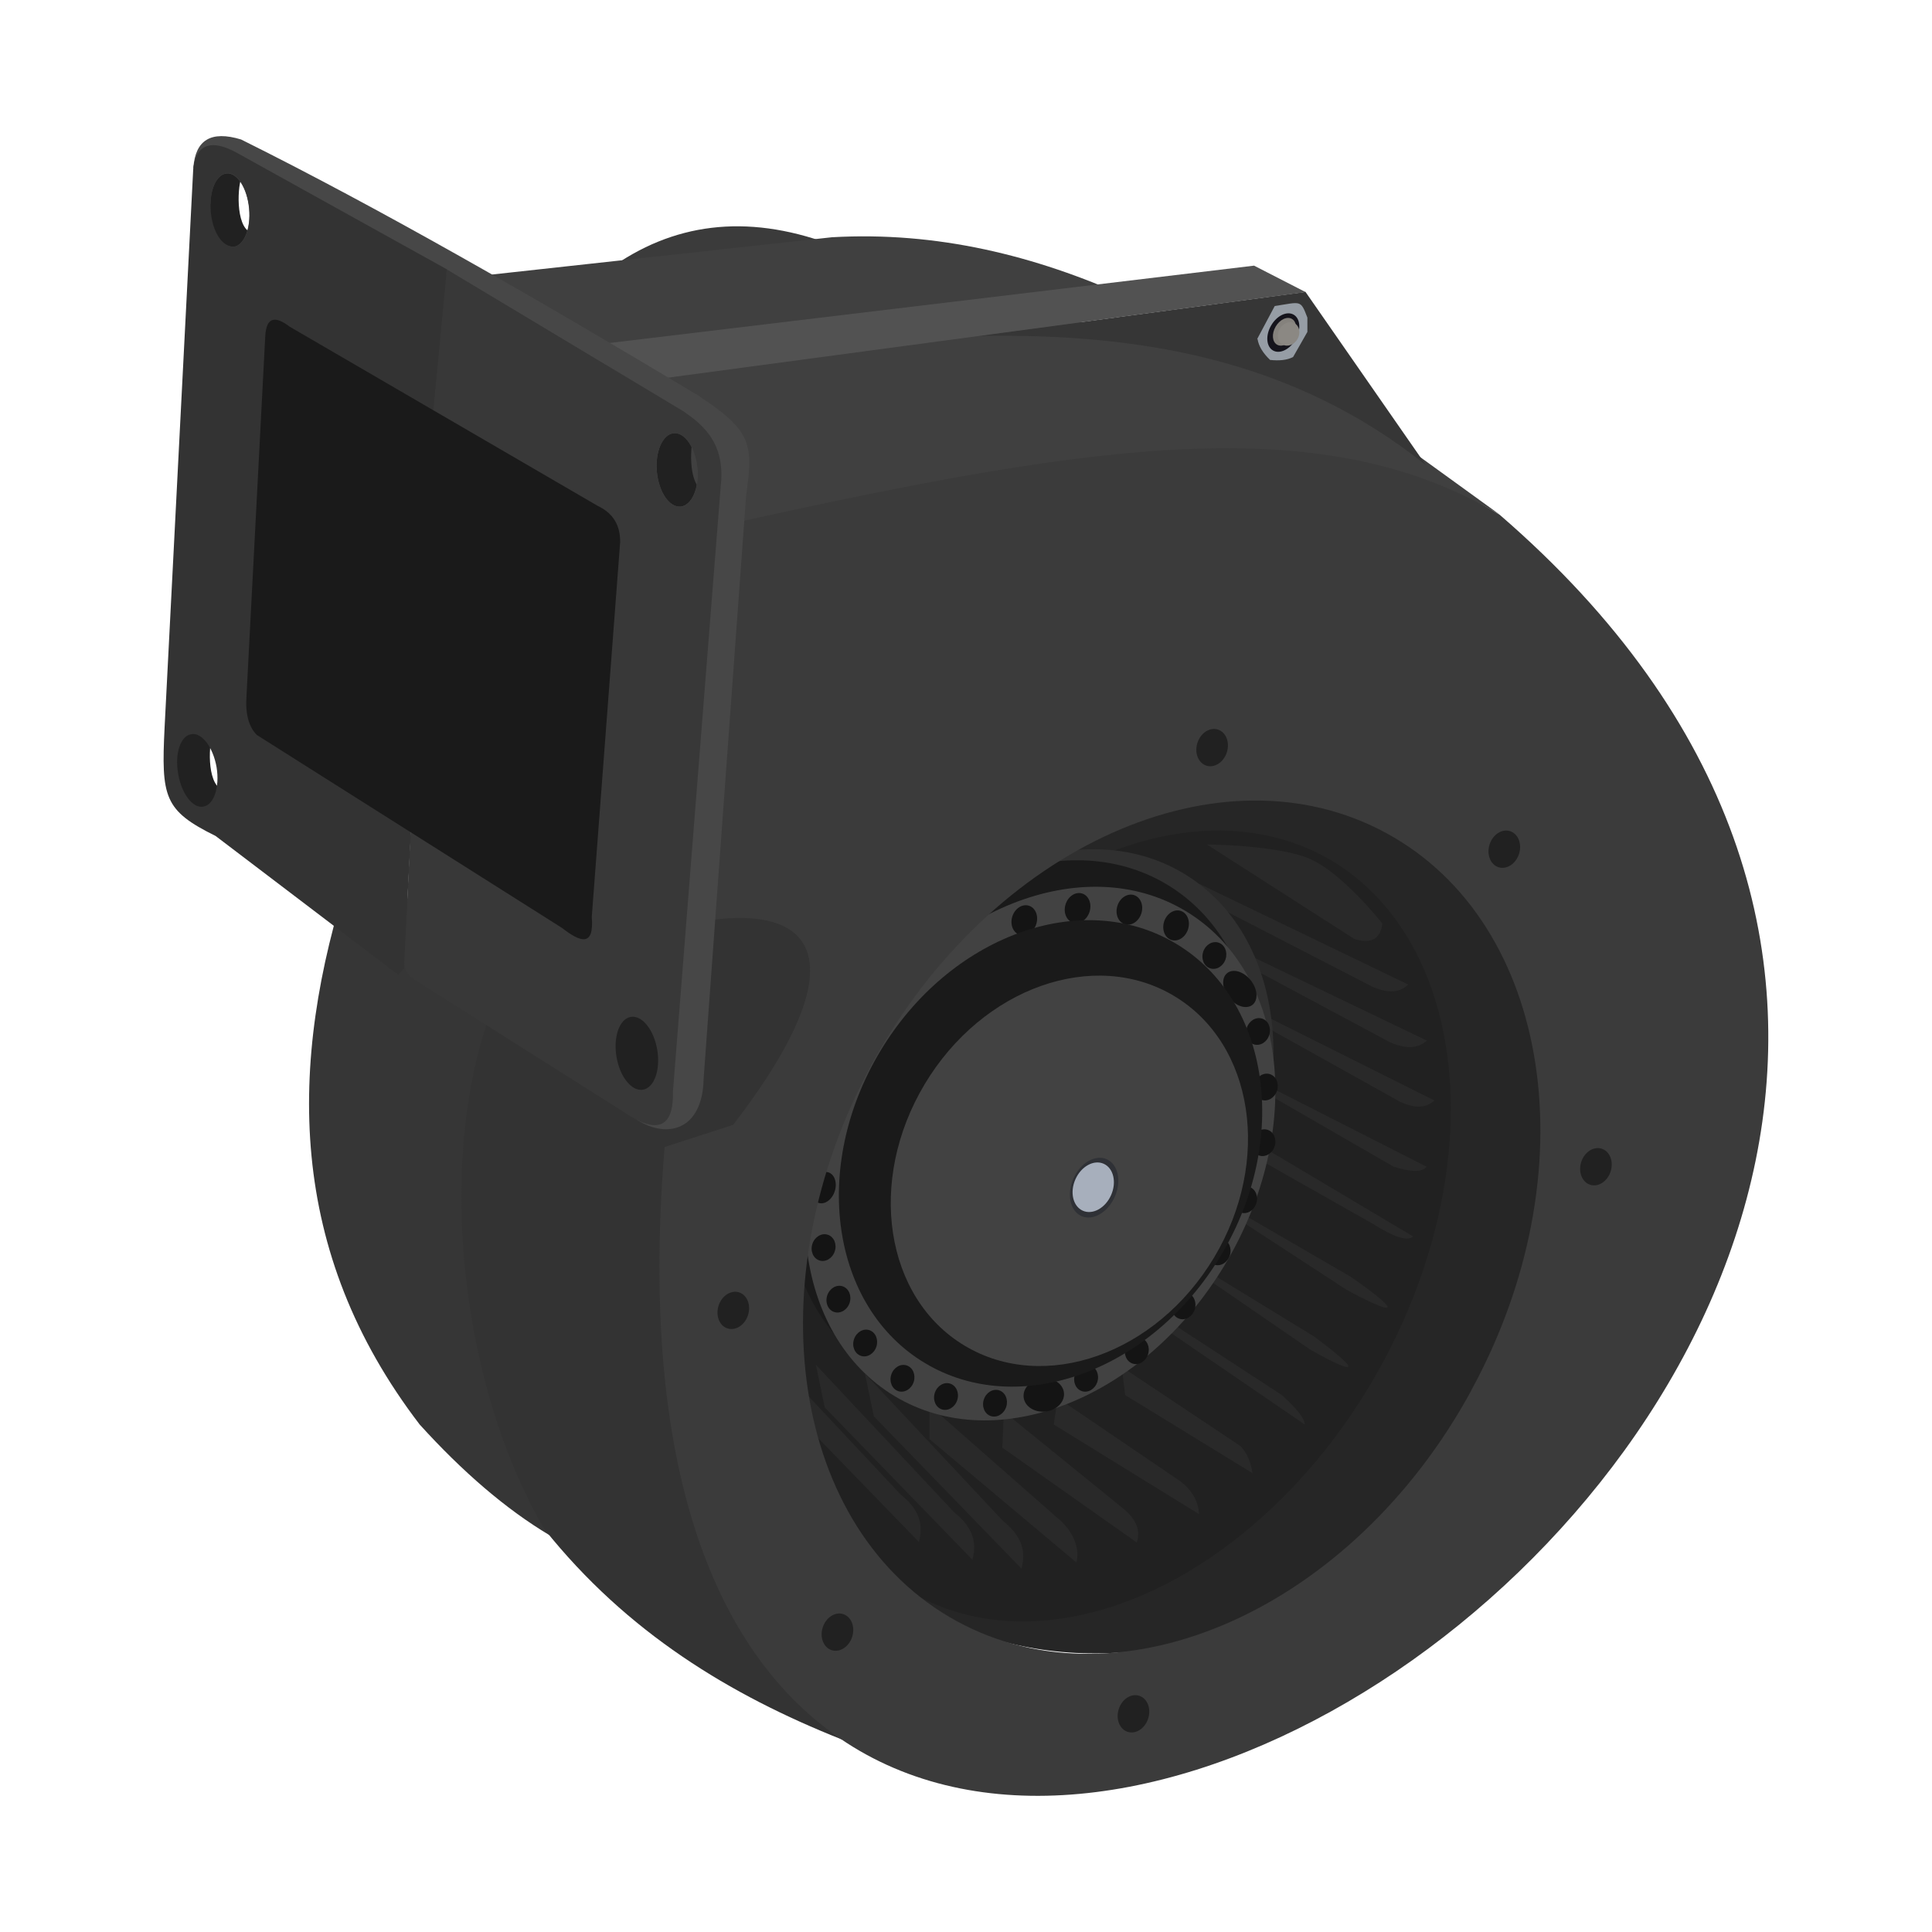 <?xml version="1.0" encoding="UTF-8"?><svg xmlns="http://www.w3.org/2000/svg" viewBox="0 0 100 100"><g id="a"><g id="b"/><g id="c"/><g id="d"/><g id="e"/><g id="f"/></g><g id="g"/><g id="h"/><g id="i"/><g id="j"/><g id="k"/><g id="l"/><g id="m"/><g id="n"/><g id="o"/><g id="p"/><g id="q"/><g id="r"/><g id="s"/><g id="t"/><g id="u"/><g id="v"/><g id="w"/><g id="x"/><g id="y"/><g id="a`"/><g id="aa"/><g id="ab"/><g id="ac"/><g id="ad"/><g id="ae"/><g id="af"/><g id="ag"/><g id="ah"/><g id="ai"/><g id="aj"/><g id="ak"/><g id="al"/><g id="am"/><g id="an"/><g id="ao"/><g id="ap"/><g id="aq"/><g id="ar"/><g id="as"/><g id="at"/><g id="au"/><g id="av"/><g id="aw"/><g id="ax"/><g id="ay"/><g id="b`"/><g id="ba"/><g id="bb"/><g id="bc"/><g id="bd"/><g id="be"/><g id="bf"/><g id="bg"/><g id="bh"/><g id="bi"/><g id="bj"/><g id="bk"/><g id="bl"/><g id="bm"/><g id="bn"/><g id="bo"/><g id="bp"/><g id="bq"/><g id="br"/><g id="bs"/><g id="bt"/><g id="bu"/><g id="bv"/><g id="bw"><g><path d="M28.44,79.46c-2.26-1.35-4.5-3.28-6.72-5.73-6.83-8.93-6.89-18.59-3.61-28.62l8.89,4.48,1.44,29.87Z" fill="#363636"/><path d="M43.56,90.03c-5.78-2.3-11.11-5.53-15.39-10.89-5.05-8.68-5.75-22.31-1.51-29.39l12.81-6.03,6.04,6.38-6.72,10.7,4.78,29.24Z" fill="#333"/><g><ellipse cx="59.76" cy="62.05" rx="24.38" ry="20.57" transform="translate(-23.58 83.86) rotate(-60.74)" fill="#262626"/><ellipse cx="58" cy="63.46" rx="21.84" ry="15.3" transform="translate(-25.71 83.04) rotate(-60.74)" fill="#212121"/><g><path d="M64.83,76.25c-.08-.51-.24-.99-.62-1.4l-6.15-4.1,.18,1.46,6.59,4.04Z" fill="#292929"/><path d="M60.47,68.9l7.06,4.83c0-.3-.39-.81-1.18-1.52l-5.59-3.65-.29,.33Z" fill="#292929"/><path d="M62.79,66.4l4.99,3.43s1.84,1.07,2,.91-1.79-1.58-1.79-1.58l-5.13-3.14-.08,.38Z" fill="#292929"/><path d="M64.44,63.33l5.26,3.43s1.94,1.07,2.11,.91-1.89-1.58-1.89-1.58l-5.41-3.14-.08,.38Z" fill="#292929"/><path d="M73.14,63.99c-.24,.28-.96,.07-2.09-.65l-5.67-3.21,.3-.57,7.45,4.43Z" fill="#292929"/><path d="M65.76,56.71l6.38,3.68c.73,.22,1.41,.35,1.7,0l-7.75-3.94-.34,.25Z" fill="#292929"/><path d="M65.64,53.22l6.85,3.82c.7,.32,1.31,.34,1.75-.08l-8.48-4.24-.12,.5Z" fill="#292929"/><path d="M64.54,49.98l7.41,3.97c.76,.33,1.41,.36,1.9-.09l-9.18-4.41-.13,.52Z" fill="#292929"/><path d="M62.5,46.67l8.49,4.38c.76,.35,1.41,.38,1.9-.09l-10.83-5.22,.45,.92Z" fill="#292929"/><path d="M71.55,47.8c-.09,.8-.58,1.07-1.45,.8l-7.63-4.89s3.66,.02,5.34,.75,3.74,3.34,3.74,3.34Z" fill="#292929"/><path d="M62.06,78.37c-.03-.64-.33-1.21-.98-1.71l-6.33-4.3-.21,1.37,7.52,4.64Z" fill="#292929"/><path d="M58.84,79.84c.2-.63,0-1.2-.78-1.82l-6.1-4.95-.08,1.86,6.96,4.91Z" fill="#292929"/><path d="M55.71,80.87c.18-.6-.06-1.43-.77-2.12l-6.83-6v1.74l7.6,6.38Z" fill="#292929"/><path d="M52.87,81.19c.3-1.06-.15-1.82-.94-2.45l-7.16-7.64,.46,2.21,7.64,7.88Z" fill="#292929"/><path d="M50.33,80.73c.3-1.06-.15-1.82-.94-2.45l-7.16-7.64,.46,2.21,7.64,7.88Z" fill="#292929"/><path d="M47.56,79.81c.3-1.06-.15-1.82-.94-2.45l-7.16-7.64,.46,2.21,7.64,7.88Z" fill="#292929"/></g><ellipse cx="53.74" cy="57.77" rx="14.64" ry="11.16" transform="translate(-23.43 74.2) rotate(-59.09)" fill="#303030"/><ellipse cx="52.87" cy="58.34" rx="14.64" ry="11.16" transform="translate(-24.34 73.73) rotate(-59.09)" fill="#1a1a1a"/><ellipse cx="53.84" cy="59.71" rx="14.64" ry="11.16" transform="translate(-25.05 75.23) rotate(-59.09)" fill="#424242"/><g><ellipse cx="53.02" cy="47.63" rx=".79" ry=".65" transform="translate(-8.49 83.64) rotate(-72.28)" fill="#141414"/><ellipse cx="55.77" cy="47" rx=".79" ry=".65" transform="translate(-5.97 85.82) rotate(-72.28)" fill="#141414"/><ellipse cx="58.45" cy="47.08" rx=".79" ry=".65" transform="translate(-4.18 88.43) rotate(-72.28)" fill="#141414"/><ellipse cx="60.87" cy="47.91" rx=".79" ry=".65" transform="translate(-3.29 91.3) rotate(-72.28)" fill="#141414"/><ellipse cx="62.86" cy="49.46" rx=".7" ry=".61" transform="translate(-3.39 94.28) rotate(-72.28)" fill="#141414"/><ellipse cx="65.11" cy="53.39" rx=".7" ry=".61" transform="translate(-5.56 99.16) rotate(-72.28)" fill="#141414"/><ellipse cx="65.51" cy="56.27" rx=".7" ry=".61" transform="translate(-8.02 101.54) rotate(-72.28)" fill="#141414"/><ellipse cx="65.39" cy="59.15" rx=".7" ry=".61" transform="translate(-10.85 103.43) rotate(-72.28)" fill="#141414"/><ellipse cx="64.44" cy="62.1" rx=".7" ry=".61" transform="translate(-14.32 104.58) rotate(-72.28)" fill="#141414"/><ellipse cx="63.08" cy="64.8" rx=".7" ry=".61" transform="translate(-17.85 105.16) rotate(-72.28)" fill="#141414"/><ellipse cx="61.26" cy="67.6" rx=".7" ry=".61" transform="translate(-21.78 105.37) rotate(-72.28)" fill="#141414"/><ellipse cx="58.84" cy="69.92" rx=".7" ry=".61" transform="translate(-25.67 104.68) rotate(-72.28)" fill="#141414"/><ellipse cx="56.22" cy="71.34" rx=".7" ry=".61" transform="translate(-28.85 103.18) rotate(-72.28)" fill="#141414"/><ellipse cx="51.51" cy="72.63" rx=".7" ry=".61" transform="translate(-33.36 99.59) rotate(-72.28)" fill="#141414"/><ellipse cx="48.97" cy="72.28" rx=".7" ry=".61" transform="translate(-34.79 96.93) rotate(-72.28)" fill="#141414"/><ellipse cx="46.71" cy="71.34" rx=".7" ry=".61" transform="translate(-35.46 94.12) rotate(-72.28)" fill="#141414"/><ellipse cx="44.78" cy="69.52" rx=".7" ry=".61" transform="translate(-35.07 91.01) rotate(-72.28)" fill="#141414"/><ellipse cx="43.39" cy="67.24" rx=".7" ry=".61" transform="translate(-33.86 88.11) rotate(-72.28)" fill="#141414"/><ellipse cx="42.62" cy="64.57" rx=".7" ry=".61" transform="translate(-31.85 85.52) rotate(-72.28)" fill="#141414"/><ellipse cx="42.62" cy="61.47" rx=".83" ry=".61" transform="translate(-28.9 83.36) rotate(-72.28)" fill="#141414"/><ellipse cx="64.18" cy="51.19" rx=".72" ry="1.05" transform="translate(-17.92 51.08) rotate(-38.5)" fill="#141414"/><ellipse cx="54.02" cy="72.21" rx="1.05" ry=".86" transform="translate(-8.3 7.03) rotate(-6.92)" fill="#141414"/></g><ellipse cx="54.38" cy="59.7" rx="12.65" ry="10.28" transform="translate(-24.78 75.69) rotate(-59.09)" fill="#1a1a1a"/><ellipse cx="55.36" cy="60.6" rx="10.55" ry="8.73" transform="translate(-25.08 76.97) rotate(-59.09)" fill="#424242"/><ellipse cx="56.63" cy="61.47" rx="1.61" ry="1.17" transform="translate(-22.54 88.26) rotate(-66.04)" fill="#2f3136"/><ellipse cx="56.59" cy="61.45" rx="1.33" ry="1.01" transform="translate(-22.55 88.21) rotate(-66.04)" fill="#a7afbc"/></g><path d="M77.63,26.65c-11.25-6.99-25.4-5.11-40.76,.36l-1.35,20.83c6.71-1.4,9.14,1.66,2.43,10.38l-3.55,1.15c-6.05,73.3,92.64,9.97,43.23-32.72Zm-1.48,45.33c-6.14,11.27-18.07,16.6-26.63,11.93-8.56-4.68-10.52-17.59-4.38-28.86,6.16-11.25,18.07-16.6,26.63-11.92,8.57,4.67,10.52,17.59,4.38,28.84Z" fill="#3b3b3b"/><path d="M33.34,19.29c.83,4.29,2.31,7.19,4.91,7.72,18.93-4.19,30.3-5.75,39.38-.37l-8.68-6.28-9.59-3.09-5.34-.92-20.68,2.94Z" fill="#404040"/><path d="M67.58,15.12l6.22,8.95c-6.89-5.5-14.85-6.83-23.19-6.68l16.97-2.28Z" fill="#363636"/><path d="M31.5,13.95c3.3-2.4,7.09-2.91,11.42-1.33l-11.42,1.33Z" fill="#3b3b3b"/><path d="M24.82,14.28l18.24-2c5.44-.31,10.5,.94,15.33,3.11l-30.73,3.91-2.84-5.01Z" fill="#404040"/><polygon points="30.4 17.89 64.91 13.75 67.58 15.12 32.47 19.83 30.4 17.89" fill="#525252"/><path d="M13.12,12.06c-.89-.08-.87-2.2-.62-2.89l-.5-.84-1.1,.38-.63,1.07s-.13,1.35-.12,1.4,.84,1.58,.84,1.58c0,0,1.04,.51,1.09,.51s.92-.22,.94-.27,.12-.95,.12-.95Z" fill="#212121"/><path d="M36.54,25.42c-.89-.08-.87-2.2-.62-2.89l-.5-.84-1.1,.38-.63,1.07s-.13,1.35-.12,1.4,.84,1.58,.84,1.58c0,0,1.04,.51,1.09,.51s.92-.22,.94-.27,.12-.95,.12-.95Z" fill="#212121"/><path d="M11.63,40.89c-.89-.08-.87-2.2-.62-2.89l-.5-.84-1.1,.38-.63,1.07s-.13,1.35-.12,1.4,.84,1.58,.84,1.58c0,0,1.04,.51,1.09,.51s.92-.22,.94-.27,.12-.95,.12-.95Z" fill="#212121"/><path d="M36.24,20.53C27.67,15.38,19.56,10.74,12.48,7.22c-1.57-.48-2.36,.04-2.47,1.44h0l.88,1.91c.01-.87,.36-1.55,.84-1.59,.54-.06,1.06,.76,1.16,1.81,.1,1.04-.26,1.93-.81,1.99-.06,0-.11,0-.17-.03l1.92,4.11s-.01,0,0,.01l7.86,16.87,.06,.14,6.27,13.45,4.94,10.62s.03,.01,.04,.03c1.56,.98,3.37,.5,3.42-2.15l2.2-30.19c.36-2.58,.33-3.31-2.37-5.09Zm-2.24,3.89c-.1-1.05,.3-1.95,.87-2,.58-.06,1.13,.76,1.23,1.81,.1,1.05-.3,1.93-.87,1.99-.58,.06-1.13-.75-1.23-1.79Z" fill="#474747"/><path d="M35.44,21.33l-12.32-7.39-.84,7.21-.03,.28-.57,12.32-.43,9.32-.33,6.75c0,.35,.17,.68,.68,.98l10.98,6.94c.12,.08,.25,.15,.37,.21,.01,.01,.03,.01,.04,.03,1.3,.64,1.88,.06,1.84-1.46l2.47-31.3c.23-1.93-.54-3-1.86-3.88Zm-.21,4.89c-.58,.06-1.13-.75-1.23-1.79s.3-1.95,.87-2c.58-.06,1.13,.76,1.23,1.81,.1,1.05-.3,1.93-.87,1.99Z" fill="#383838"/><path d="M12.19,7.87c-1.17-.62-1.99-.48-2.18,.79h0s-.01,.07-.01,.11l-1.48,28.87c-.18,3.63-.03,4.31,2.64,5.63l9.46,7.19,.3-.37v-.28l.35-6.75,.48-9.18,.68-12.66,.7-7.28L12.19,7.87Zm-1.67,33.88c-.55,.1-1.13-.68-1.3-1.71-.18-1.04,.12-1.95,.68-2.04,.55-.1,1.13,.68,1.31,1.71,.17,1.04-.14,1.96-.69,2.04Zm.39-30.79c-.01-.14-.01-.28-.01-.4,.01-.87,.36-1.55,.84-1.59,.54-.06,1.06,.76,1.16,1.81,.1,1.04-.26,1.93-.81,1.99-.06,0-.11,0-.17-.03-.5-.1-.93-.84-1.01-1.78Z" fill="#333"/><ellipse cx="32.96" cy="54.52" rx="1.07" ry="1.91" transform="translate(-8.5 6.15) rotate(-9.45)" fill="#212121"/><path d="M14.97,16.89c-.7-.52-1.18-.52-1.24,.5l-.97,18.61c-.07,.94,.11,1.61,.53,2.04l15.8,9.99c.95,.74,1.67,1,1.54-.57l1.47-19.41c0-.86-.35-1.48-1.17-1.87l-15.97-9.29Z" fill="#1a1a1a"/><path d="M65.07,17.55l.91-1.71c1.37-.21,1.33-.34,1.69,.6v.74l-.74,1.3c-.31,.16-.71,.2-1.19,.15-.38-.36-.59-.72-.65-1.08Z" fill="#969da5"/><ellipse cx="66.42" cy="17.21" rx="1.07" ry=".73" transform="translate(18.31 66.13) rotate(-60)" fill="#15141c"/><ellipse cx="66.49" cy="17.17" rx=".77" ry=".53" transform="translate(18.37 66.17) rotate(-60)" fill="#85827d"/><ellipse cx="66.69" cy="17.28" rx=".63" ry=".53" transform="translate(18.39 66.4) rotate(-60)" fill="#8b8883"/><ellipse cx="62.74" cy="38.7" rx=".98" ry=".8" transform="translate(6.78 86.68) rotate(-72.28)" fill="#212121"/><ellipse cx="77.86" cy="43.96" rx=".98" ry=".8" transform="translate(12.29 104.74) rotate(-72.28)" fill="#212121"/><ellipse cx="82.6" cy="60.39" rx=".98" ry=".8" transform="translate(-.06 120.69) rotate(-72.28)" fill="#212121"/><ellipse cx="37.96" cy="67.83" rx=".98" ry=".8" transform="translate(-38.21 83.34) rotate(-72.28)" fill="#212121"/><ellipse cx="43.35" cy="84.48" rx=".98" ry=".8" transform="translate(-50.32 100.06) rotate(-72.28)" fill="#212121"/><ellipse cx="58.67" cy="88.72" rx=".98" ry=".8" transform="translate(-43.7 117.59) rotate(-72.28)" fill="#212121"/></g></g><g id="bx"/></svg>